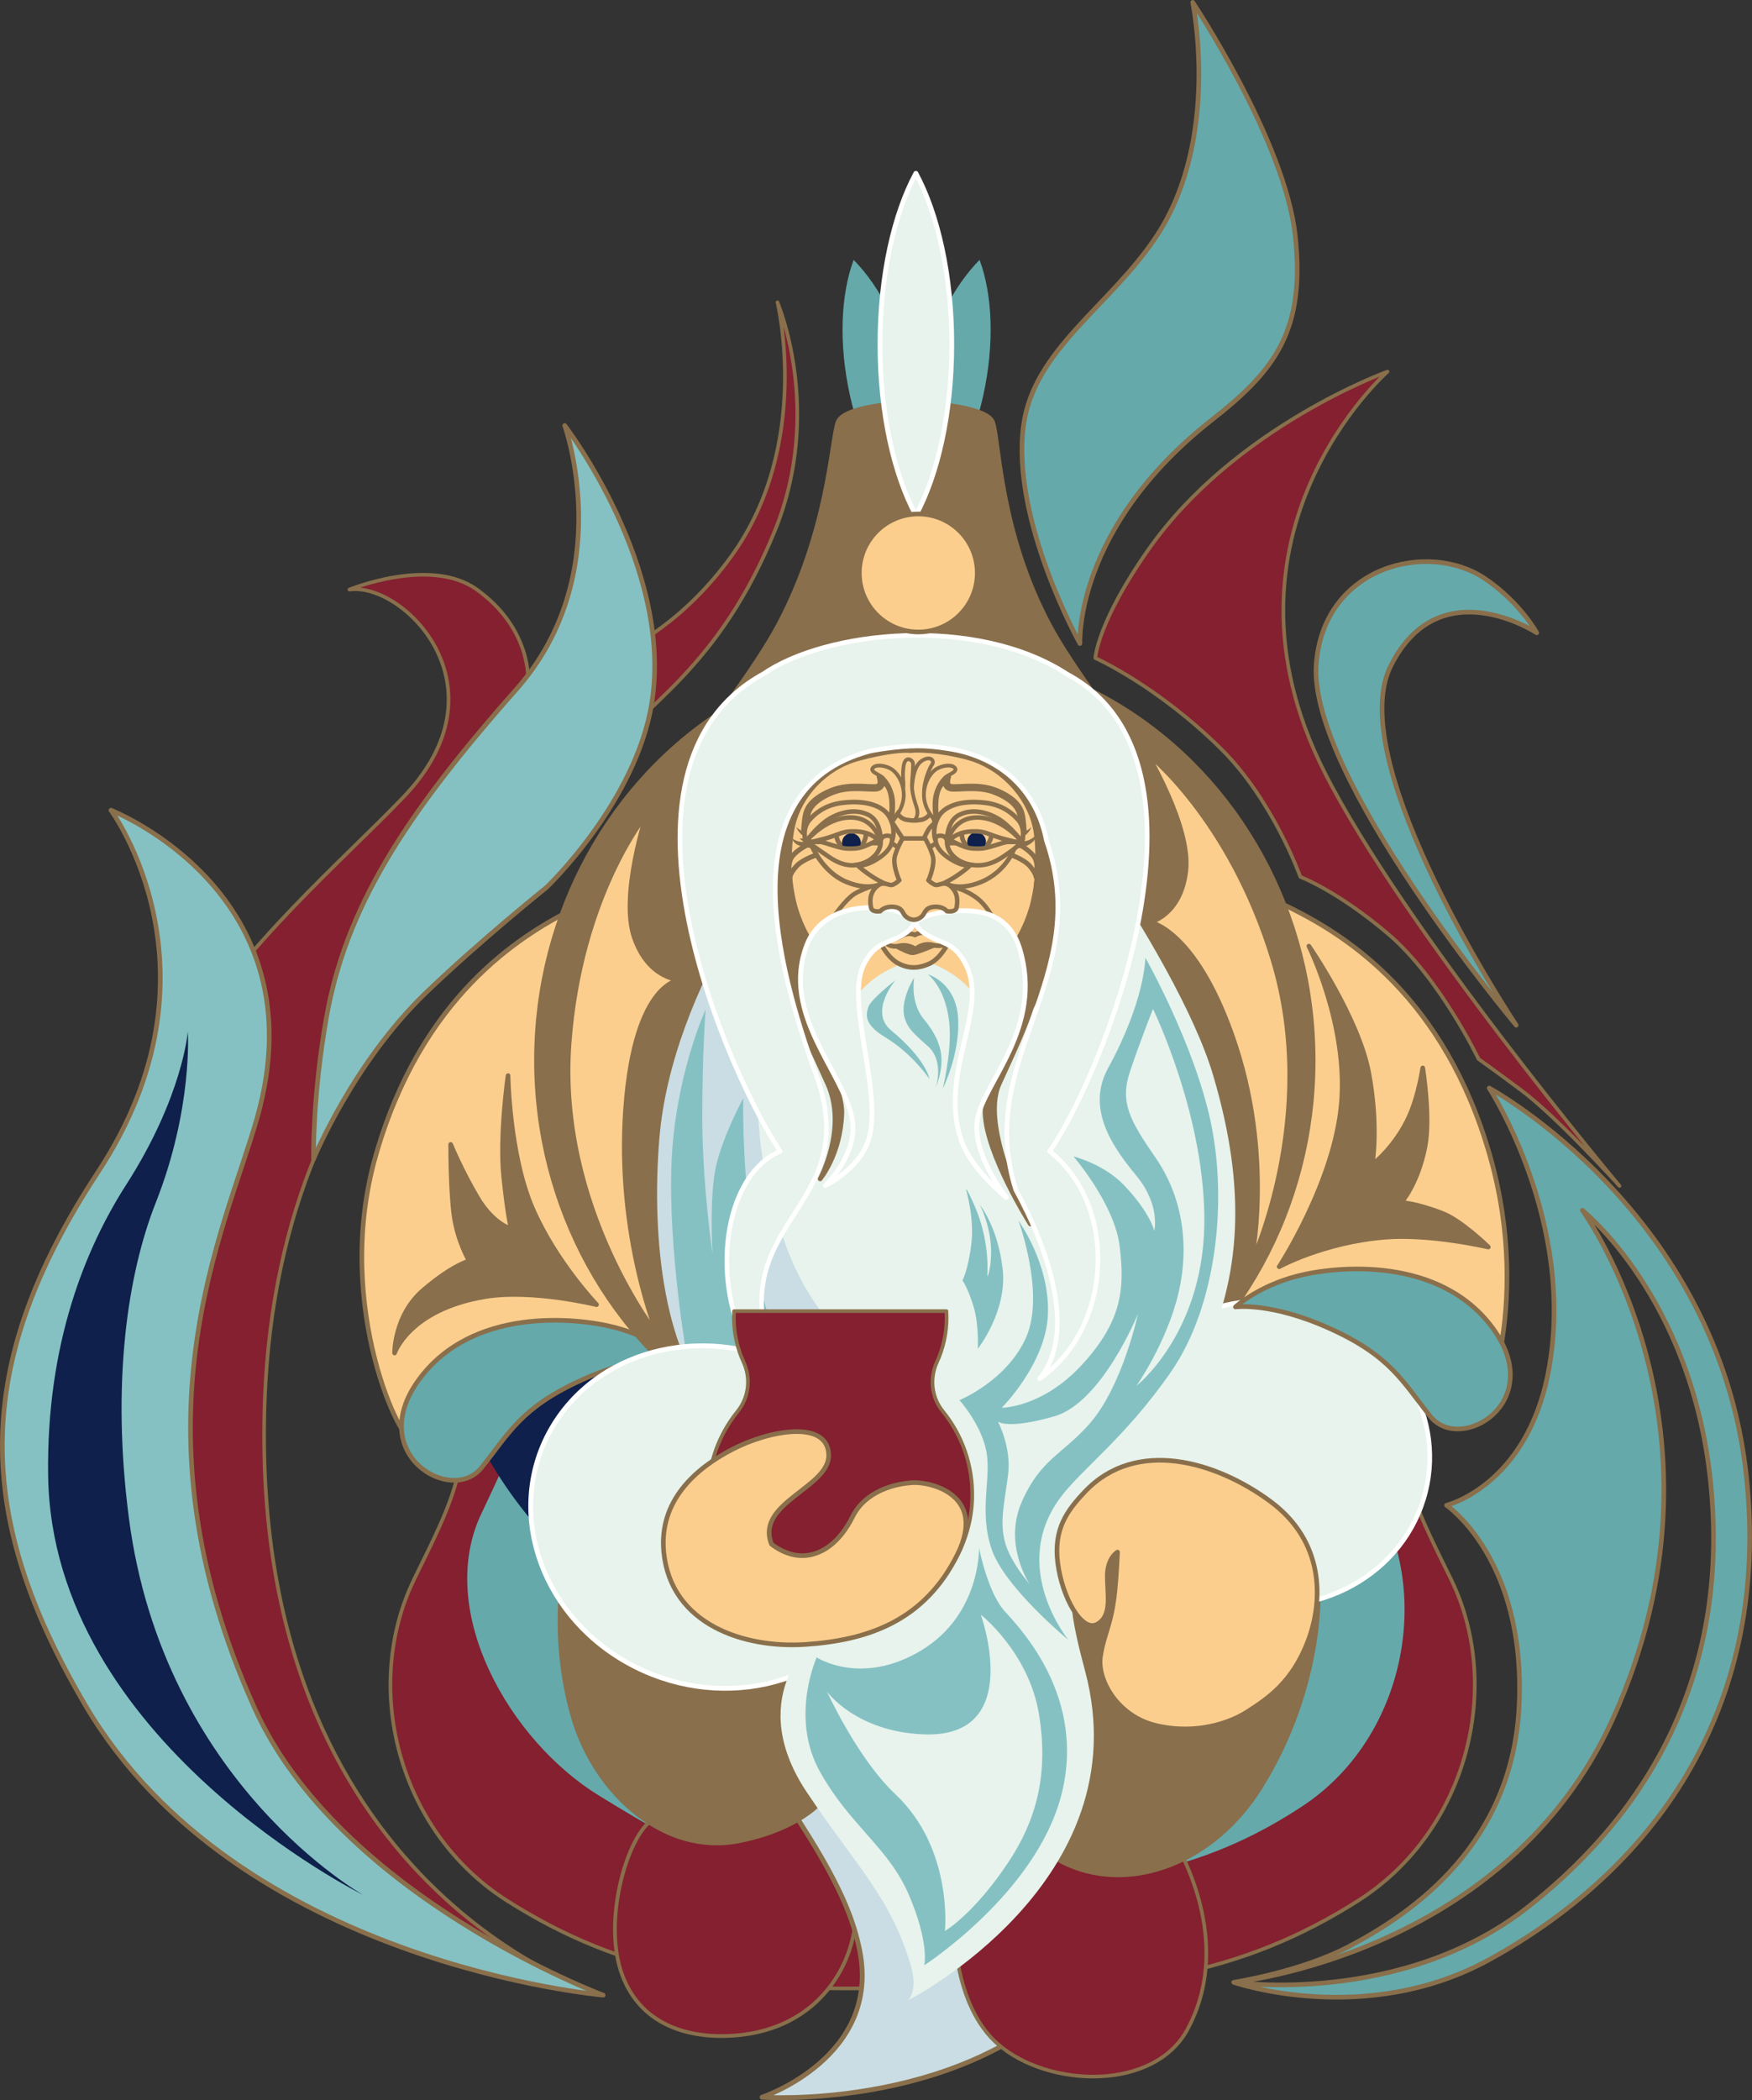<?xml version="1.0" encoding="UTF-8"?> <svg xmlns="http://www.w3.org/2000/svg" xmlns:xlink="http://www.w3.org/1999/xlink" id="Layer_2" data-name="Layer 2" viewBox="0 0 540.42 647.45"><rect x="0" y="0" width="540.42" height="647.45" fill="#333333" stroke="none"/><defs><style> .cls-1 { stroke-width: 1.53px; } .cls-1, .cls-2, .cls-3, .cls-4, .cls-5, .cls-6, .cls-7, .cls-8, .cls-9, .cls-10, .cls-11, .cls-12, .cls-13, .cls-14, .cls-15 { stroke: #896f4b; } .cls-1, .cls-2, .cls-3, .cls-4, .cls-5, .cls-16, .cls-13, .cls-15 { fill: #fbce8e; } .cls-1, .cls-2, .cls-3, .cls-4, .cls-11 { stroke-miterlimit: 10; } .cls-2 { stroke-width: 1.48px; } .cls-17, .cls-6 { fill: #85c1c3; } .cls-18 { fill: #0e204b; } .cls-19, .cls-20, .cls-21 { fill: #e7f3ec; } .cls-3, .cls-11 { stroke-width: 1.38px; } .cls-22, .cls-9, .cls-14 { fill: #896f4b; } .cls-4, .cls-15 { stroke-width: 1.15px; } .cls-5, .cls-6, .cls-7, .cls-8, .cls-9, .cls-20, .cls-10, .cls-12, .cls-13, .cls-14, .cls-15, .cls-21 { stroke-linecap: round; stroke-linejoin: round; } .cls-5, .cls-6, .cls-20, .cls-12, .cls-14 { stroke-width: 1.43px; } .cls-23, .cls-11 { fill: none; } .cls-24 { clip-path: url(#clippath-1); } .cls-7 { stroke-width: 1.13px; } .cls-7, .cls-8 { fill: #84202f; } .cls-25, .cls-12 { fill: #65a9ab; } .cls-8 { stroke-width: 1.16px; } .cls-9 { stroke-width: 1.4px; } .cls-20, .cls-21 { stroke: #fff; } .cls-26 { fill: #fce7da; } .cls-10 { fill: #cadde4; } .cls-10, .cls-21 { stroke-width: 1.48px; } .cls-13 { stroke-width: 2.29px; } .cls-27 { clip-path: url(#clippath); } </style><clipPath id="clippath"><path class="cls-23" d="M261.02,262.09c3.66.22,4.91-.34,7.23-1.47,1.38-.67,1.74-1.04,2.63-1.15-.82-1.09-2.78-2.96-7.16-3.08-3.93-.11-4.29.86-9.08,2.35-.55.17-1.74.5-2.62.74,3.29.94,7.06,2.5,8.99,2.61Z"></path></clipPath><clipPath id="clippath-1"><path class="cls-23" d="M302.76,262.09c-3.66.22-4.91-.34-7.23-1.47-1.38-.67-1.74-1.04-2.63-1.15.82-1.09,2.78-2.96,7.16-3.08,3.93-.11,4.29.86,9.08,2.35.55.17,1.74.5,2.62.74-3.29.94-7.06,2.5-8.99,2.61Z"></path></clipPath></defs><g id="Layer_2-2" data-name="Layer 2"><g><path class="cls-25" d="M303.3,121.89c-3.53,16.02-10.53,29.53-18.65,37.71-3.96-10.66-4.66-25.76-1.14-41.77,3.53-16.02,10.53-29.53,18.65-37.71,3.96,10.66,4.66,25.76,1.14,41.77Z"></path><path class="cls-25" d="M262.17,121.89c3.53,16.02,10.53,29.53,18.64,37.72,3.96-10.66,4.67-25.76,1.14-41.77-3.53-16.02-10.53-29.53-18.64-37.72-3.96,10.66-4.67,25.76-1.14,41.77Z"></path><path class="cls-7" d="M127.68,487.01c11.1-22.79,21.98-41.44,10.15-69.06-7.47-17.43-21.14-69.83.76-97.3,48-60.24,107.36-50.31,107.36-50.31l39.4,1.85h4.62l39.4-1.85s59.35-9.93,107.36,50.31c21.89,27.47,8.23,79.87.76,97.3-11.84,27.62-.95,46.27,10.15,69.06,16.06,33,5.07,77.5-28.75,98.99-34.85,22.14-72.08,29.79-131.22,26.18-59.14,3.61-96.37-4.04-131.22-26.18-33.82-21.49-44.81-65.99-28.75-98.99Z"></path><path class="cls-25" d="M148.36,466.91c9.66-20.69,19.14-37.6,8.83-62.67-6.5-15.82-18.4-63.37.66-88.3,41.8-54.67,93.48-45.66,93.48-45.66l34.3,1.68h4.02l34.3-1.68s51.68-9.01,93.48,45.66c19.06,24.93,7.16,72.48.66,88.3-10.31,25.07-.83,41.99,8.83,62.67,13.99,29.94,4.42,70.33-25.03,89.83-30.35,20.09-62.76,27.03-114.25,23.76-51.49,3.28-72-7.93-103-27-27.43-16.88-50.27-56.64-36.29-86.59Z"></path><path class="cls-8" d="M262.39,580.57c-5.58-14.32-8.93-24.55-13.39-24.55s-41.28,0-48.53,5.63c-7.25,5.63-14.64,30.95-8.51,47.32,6.14,16.37,22.28,19.95,36.4,18.42,30.54-3.32,39.61-32.48,34.03-46.81Z"></path><ellipse class="cls-18" cx="286.91" cy="388.63" rx="152.79" ry="134.95"></ellipse><path class="cls-5" d="M201,418.19s-11.1-10.84-39.56-4.75c-28.46,6.09-33.23,24.71-34.81,29.28-1.58,4.57-24.21-39.07-10.77-86.3,13.95-49.01,44.28-67.8,60.88-76.18,16.6-8.38,21.35-3.05,26.09,2.29s-1.83,135.67-1.83,135.67Z"></path><path class="cls-12" d="M208.64,418.74s-6.85-6.33-18.98-9.49c-12.12-3.16-44.28-6.33-60.62,16.34-16.34,22.67,10.22,38.48,19.5,26.88,8.43-10.54,12.12-18.45,30.57-26.88,18.45-8.43,29.52-6.85,29.52-6.85Z"></path><path class="cls-5" d="M377.39,407.46s6.33-12.19,34.79-6.09c28.46,6.09,41.12,30.47,42.7,35.04,1.58,4.57,18.19-32.76,4.74-79.98-13.95-49.01-44.28-67.8-60.88-76.18-16.6-8.38-21.35-3.05-26.09,2.29-4.74,5.33,4.74,124.93,4.74,124.93Z"></path><ellipse class="cls-26" cx="285.27" cy="326.88" rx="119.79" ry="126.12"></ellipse><ellipse class="cls-14" cx="285.27" cy="326.88" rx="119.79" ry="126.12"></ellipse><path class="cls-10" d="M243.66,257.68s-37.06,45.08-41.02,93.31c-2.57,31.4,1.58,68.49,18.98,84.6,14.89,13.79,38.74,30.39,34,43.69-4.74,13.3-23.75,20.72-26.09,35.38-3.16,19.77,10.81,36.24,21.88,54.65,9.16,15.24,12.12,24.04,13.71,31.72,6.85,33.25-30.05,45.53-30.05,45.53,0,0,58.51,4.09,94.36-30.69,34.65-33.62,61.41-73.94,65.07-168.06.13-3.26.3-9.96.3-9.96,0,0-85.66,8.7-95.67-3.07-10.02-11.77-55.45-177.1-55.45-177.1Z"></path><path class="cls-26" d="M256.48,551.31s-5.55,11.59-28.47,16.2c-22.92,4.61-44.07-14.46-50.98-37.51-6.91-23.05-3.9-45.65-1.84-49.33,2.06-3.68,67.58-6.09,67.58-6.09,0,0,14.1,26.06,14.05,41.38-.05,15.31-.34,35.36-.34,35.36Z"></path><path class="cls-14" d="M256.48,551.31s-5.55,11.59-28.47,16.2c-22.92,4.61-44.07-14.46-50.98-37.51-6.91-23.05-3.9-45.65-1.84-49.33,2.06-3.68,67.58-6.09,67.58-6.09,0,0,14.1,26.06,14.05,41.38-.05,15.31-.34,35.36-.34,35.36Z"></path><path class="cls-17" d="M217.67,311.19s-9.49,20.56-10.54,47.44c-1.05,26.88,4.74,59.57,4.74,59.57h30.05s-6.85-12.12-10.02-36.9c-3.16-24.78-2.64-42.7-2.64-42.7,0,0-6.33,11.6-8.43,21.09-2.11,9.49-1.05,26.88-1.05,26.88,0,0-3.16-21.61-3.16-42.17s1.05-33.21,1.05-33.21Z"></path><path class="cls-7" d="M360.8,565.13s21.21,31.22,5.52,60.46c-10.29,19.19-42.96,18.16-58.51,4.6-13.18-11.49-15.29-36.32-11.6-48.6,3.69-12.28,13.18-27.62,23.19-30.18,10.02-2.56,28.99-5.12,38.48.51,9.49,5.63,2.91,13.21,2.91,13.21Z"></path><path class="cls-26" d="M406.59,488.67s2.05,30.31-17.75,62.21c-14.37,23.15-39.61,32.7-59.41,23.93-19.8-8.77-21.85-34.3-20.49-57.43,1.37-23.13,4.1-39.08,19.8-50.25,15.71-11.17,41.65-16.75,51.9-11.96,10.24,4.79,25.95,33.5,25.95,33.5Z"></path><path class="cls-14" d="M406.59,488.67s2.05,30.31-17.75,62.21c-14.37,23.15-39.61,32.7-59.41,23.93-19.8-8.77-21.85-34.3-20.49-57.43,1.37-23.13,4.1-39.08,19.8-50.25,15.71-11.17,41.65-16.75,51.9-11.96,10.24,4.79,25.95,33.5,25.95,33.5Z"></path><path class="cls-20" d="M343.79,431.64c-8.99,24.33,4.88,51.41,30.98,60.49,26.1,9.08,54.54-3.28,63.53-27.61,8.99-24.33-4.88-51.41-30.98-60.49-26.1-9.08-54.54,3.28-63.53,27.61Z"></path><path class="cls-21" d="M170.44,439.82c-14.76,24.76-4.46,57.32,23.01,72.72,27.47,15.4,61.71,7.81,76.47-16.95,14.76-24.76,4.46-57.32-23.01-72.72-27.47-15.4-61.71-7.81-76.47,16.95Z"></path><path class="cls-26" d="M217.14,226.59s16.17-21.04,23.05-34.01c15.28-28.78,16.23-56.07,18.26-62.3,1.47-4.52,15.93-5.78,21.07-6.11v-.09s.93-.04,2.38-.01c1.45-.03,2.38.01,2.38.01v.09c5.15.33,20.46,1.59,21.94,6.11,2.03,6.24,2.12,33.52,17.4,62.3,6.88,12.97,23.05,34.01,23.05,34.01l-64.77-2.34-64.77,2.34Z"></path><path class="cls-14" d="M217.14,226.59s16.17-21.04,23.05-34.01c15.28-28.78,16.23-56.07,18.26-62.3,1.47-4.52,15.93-5.78,21.07-6.11v-.09s.93-.04,2.38-.01c1.45-.03,2.38.01,2.38.01v.09c5.15.33,20.46,1.59,21.94,6.11,2.03,6.24,2.12,33.52,17.4,62.3,6.88,12.97,23.05,34.01,23.05,34.01l-64.77-2.34-64.77,2.34Z"></path><path class="cls-19" d="M235.99,230.68s-6.37,102.81-.13,129.72c7.12,30.69,11.33,38.37,32.42,62.15,18.84,21.25,23.46,30.18,21.09,46.55-2.37,16.37-24,26.57-31.63,30.95-10.02,5.75-27.28,25.02-8.83,52.56,15.42,23.02,25.83,32.36,32.02,53.33,2.34,7.94-.79,10.74-.79,10.74,0,0,71.95-36.58,54.56-101.54-4.04-15.1-7.06-28.89-1.05-38.88,13.44-22.38,25.3-32.74,36.9-56.78,12.57-26.07,13.88-53.42,3.69-87.86-11.47-38.75-62.99-105.95-62.99-105.95l-75.25,5.01Z"></path><path class="cls-9" d="M312.33,318.76s14.18-14.24,13.68-40.88c-.51-26.64-12.92-49.58-45.08-49.32-32.16.26-40.27,13.71-42.8,26.64-2.53,12.92-1.52,29.28,0,36.4,1.52,7.12,7.85,22.95,7.85,22.95,0,0-.76-59.08,2.03-65.94,2.79-6.86,12.41-16.62,29.88-16.09,15.71.47,20.77,0,30.9,10.02,10.13,10.02,13.14,20.04,12.88,38.24-.25,18.2-9.34,37.98-9.34,37.98Z"></path><path class="cls-5" d="M244.55,254.53c2.17-9.49,10.06-17.88,20.14-20.64,8.24-2.26,14.25-2.74,16.22-2.47,2.05-.26,8.7-.2,17.31,2.06,10.54,2.77,18.68,11.56,20.95,21.05,2.27,9.49-.47,25.04-.47,28.79s-16.69,25.1-25.79,29.45c-7.22,3.45-8.99,11.16-11.4,12.13v.39s-.18-.07-.48-.2c-.31.13-.5.2-.5.2v-.41c-2.34-.98-4.08-7.36-10.95-10.79-8.7-4.35-25.3-28.93-25.3-32.68s-1.91-17.4.26-26.88Z"></path><path class="cls-4" d="M286.46,252.95l1.45-2.9s-2.75-2.7-2.89-5.7c-.14-3,1.7-7.61,2.49-8.66.79-1.05-.26-2.5-2.37-1.58-2.11.92-3.03,3.03-3.56,6.19-.53,3.16-.53,11.86-.53,11.86l.79,3.03,4.61-2.24Z"></path><path class="cls-5" d="M273.81,285.37c2.33-1.17,5.88-1.83,7.58-2.1v-.14h.99v.14c1.71.27,5.25.93,7.58,2.1,3.16,1.58,4.8,4.05,4.8,4.05,0,0-4.99,1.28-8.68.49-1.82-.39-2.99-.33-3.7-.18v.43s-.14-.14-.49-.28c-.36.14-.49.28-.49.28v-.43c-.71-.16-1.88-.21-3.7.18-3.69.79-8.23.89-8.23.89,0,0,1.19-3.85,4.35-5.44Z"></path><path class="cls-19" d="M280.14,296.57s-16.61,3.82-20.69,20.43c-3.15,12.84-3.85,30.44,8.85,49.42,8,11.95,20.08,18.31,26.8,33.34,6.54,14.63-2.57,28.2-2.57,28.2,0,0,18.27-15.34,19.49-28.99,2.95-32.95-21.67-37.16-19.11-51.92,1.38-7.94,14.3-15.44,12.18-29.52-2.57-17.13-20.49-21.45-20.49-21.45l-4.48.49Z"></path><path class="cls-5" d="M270.01,287.46s4.2,2.09,7.76,3.37c3.79,1.36,5.76,1.01,7.8.31,3.58-1.23,10.85-5.58,10.85-5.58l-2.19,1.25s-2.79,8.33-7.81,10.41c-2.63,1.09-5.6,1.75-9.33-.21-5.1-2.68-7.84-11.84-7.84-11.84l.76,2.28Z"></path><path class="cls-14" d="M271.48,288.76l2.05,1.61,7.55-.33.82.55.84-.53,7.3.05,4.07-1.33s-10.6,4.91-12.62,4.96-10.01-4.99-10.01-4.99Z"></path><path class="cls-5" d="M277.76,288.71c1.91-1.2,3.56-.86,4.5-.46.46-.3,2.64-1.54,5.26.2,3.63,2.42,6.28-.72,6.28-.72,0,0-.95,4.97-6.01,3.62-3.19-.85-5.4,1.26-5.4,1.26-.96-.71-2.9-1.48-4.99-1.01-5.11,1.16-5.74-4.29-5.74-4.29,0,0,2.4,3.71,6.1,1.39Z"></path><path class="cls-3" d="M306.26,283.19s-1.81-4.35-5.77-6.92c-3.95-2.57-7.11-2.9-7.11-2.9l-20.86-1.25s-5.83,1.58-8.8,3.36c-2.97,1.78-6.52,7.12-6.52,7.12l7.31,2.17,18.78-.2,22.96-1.38Z"></path><path class="cls-1" d="M252.36,263.42s-4.64,1.38-6.72,3.66c-2.08,2.27-2.08,3.76-2.08,3.76,0,0-.86-4.61.73-6.72,1.59-2.11,4.77-3.66,4.77-3.66l3.3.79v2.17Z"></path><path class="cls-5" d="M272.52,272.12s-3.85,2.87-11.37-.2c-7.51-3.06-10.74-11.2-10.74-11.2l19.14,3.39,2.97,8.01Z"></path><path class="cls-4" d="M281.98,252.95s1.65-1.19.72-4.15c-.58-1.86-1.58-4.55-1.38-7.61.2-3.06.49-5.53.2-6.23-.3-.69-2.47-2.27-2.87,1.78-.4,4.05.4,4.25-.2,7.02-.59,2.77-1.58,4.74-1.58,6.52s1.09,3.36,1.78,3.85c.69.49,3.33-1.19,3.33-1.19Z"></path><path class="cls-3" d="M278.06,262.73l.79-3.95s-.4-1.19-1.38-2.87c-.99-1.68-2.97-2.77-2.97-2.77l-2.08,8.01,5.63,1.58Z"></path><path class="cls-3" d="M273.61,272.71s-2.67-1.09-5.63-3.16c-2.97-2.08-3.62-2.96-3.62-2.96l10.04-7.03s4.05,2.57,4.35,2.77c.3.2,2.27,10.18,2.08,10.58-.2.4-6.03,1.68-6.03,1.68l-1.19-1.88Z"></path><path class="cls-22" d="M249.35,256.9s.03.14-1.35-.39c-1.39-.53-2.39-1.53-2.39-1.53,0,0,.42,1.2,1.55,2.24.88.81,2.62,1.78,2.62,1.78l-.43-2.09Z"></path><path class="cls-22" d="M250.06,258.6s-1.07.98-2.47.98c-1.68,0-3.26-1.07-3.26-1.07,0,0,.3,1.93,3.46,2.57,2.6.53,3.95,0,3.95,0l-1.68-2.48Z"></path><path class="cls-13" d="M275.13,253.08s.92-4.88-.13-8.83c-.82-3.06-3.43-4.74-3.43-4.74,0,0,1.05,2.77-.92,3.29-1.98.53-8.43-1.05-13.97,1.19-5.53,2.24-7.25,4.88-7.77,6.85-.53,1.98-.66,5.67-.66,5.67l26.88-3.43Z"></path><path class="cls-3" d="M271.67,259.63s.12,2.41-2.11,4.48c-2.08,1.93-4.6,2.77-6.92,2.66-3.85-.18-6.38-2.22-8.53-3.68-3.26-2.2-5.54-3.93-5.54-3.93l22.97-.74.13,1.21Z"></path><path class="cls-5" d="M275.19,259.08s1.48-3.56-1.09-7.61c-1.51-2.39-5.9-5.04-14.43-3.95-5.44.69-8.5,3.56-9.98,5.24-2.52,2.86-1.13,6.73-1.13,6.73l26.63-.41Z"></path><path class="cls-3" d="M271.67,259.99s.46-6.55-3.69-8.72c-4.74-2.47-10.48-.3-13.64,2.17-3.16,2.47-5.77,6.04-5.77,6.04l23.11.5Z"></path><path class="cls-3" d="M270.97,257.83c-.14-.33-.31-.68-.51-1.04-1.24-2.21-3.63-4.77-8.11-4.77-7.91,0-13.78,7.46-13.78,7.46l20.22.44s2.72-.87,2.19-2.09Z"></path><path class="cls-16" d="M261.02,262.09c3.66.22,4.91-.34,7.23-1.47,1.38-.67,1.74-1.04,2.63-1.15-.82-1.09-2.78-2.96-7.16-3.08-3.93-.11-4.29.86-9.08,2.35-.55.17-1.74.5-2.62.74,3.29.94,7.06,2.5,8.99,2.61Z"></path><g class="cls-27"><path class="cls-5" d="M258.02,257.07c-.14,2.45,1.76,4.56,4.26,4.71,2.5.15,4.64-1.72,4.78-4.18.14-2.45-1.76-4.56-4.26-4.71-2.5-.15-4.64,1.72-4.78,4.18Z"></path><path class="cls-18" d="M265.49,259.56c.09,1.56-1.12,2.9-2.7,2.99-1.59.09-2.94-1.09-3.04-2.65-.09-1.56,1.12-2.9,2.7-2.99,1.58-.09,2.94,1.09,3.04,2.65Z"></path></g><path class="cls-11" d="M261.02,261.59c3.66.2,4.91-.32,7.23-1.36,1.38-.62,1.74-.97,2.63-1.06-.82-1.01-2.78-2.74-7.16-2.86-3.93-.11-4.29.8-9.08,2.18-.55.16-1.74.46-2.62.68,3.29.87,7.06,2.32,8.99,2.42Z"></path><path class="cls-3" d="M269.56,264.11c2.23-2.07,2.11-4.48,2.11-4.48,0,0-.13-1.21.95-1.76.82-.41,2.64-.38,2.57.92-.1,1.93-1.32,4.42-6.03,6.88-2.57,1.34-4.08,1.18-4.8.92,1.8-.3,3.63-1.03,5.2-2.48Z"></path><path class="cls-15" d="M275.13,253.08s4.02-3.59,3.62-8.73c-.28-3.65-2.27-6.52-4.25-7.51-1.98-.99-4.55-1.19-5.34,0-.79,1.19,2.27,1.98,3.16,2.97.89.99,2.08,2.27,2.87,5.24.79,2.97-.07,8.04-.07,8.04Z"></path><path class="cls-14" d="M243.47,267.97s.2,6.33,1.98,12.26c1.78,5.93,4.55,10.08,4.55,10.08,0,0-.79,19.57,1.98,27.08,2.77,7.51,7.87,20.35,7.71,25.7-.4,12.85-6.72,20.36-6.72,20.36,0,0,8.5-15.62,2.37-29.26-6.13-13.64-12.06-24.71-13.64-40.92-1.26-12.86,1.78-25.3,1.78-25.3Z"></path><path class="cls-21" d="M281.98,284.48s-1.35-3.49-10.15-4.45c-9.68-1.05-19.45,2.26-22.93,11.27-8.24,21.35,11.47,39.34,13.98,53.77,1.89,10.84-8.31,20.43-8.31,20.43,0,0,10.54-5.01,13.37-14.23,4.38-14.29-7.1-42.24-1.64-53.64,2.88-6,6.15-6.58,9.75-8.17,5.67-2.5,5.92-4.97,5.92-4.97Z"></path><path class="cls-2" d="M311.41,263.42s4.36,1.38,6.31,3.66c1.95,2.27,1.95,3.76,1.95,3.76,0,0,.8-4.61-.69-6.72-1.49-2.11-4.47-3.66-4.47-3.66l-3.1.79v2.17Z"></path><path class="cls-3" d="M291.25,272.12s3.85,2.87,11.37-.2c7.51-3.06,10.08-9.92,10.08-9.92l-18.48,2.11-2.97,8.01Z"></path><path class="cls-3" d="M275.13,253.41l1.75-2.54s.99,1.58,2.77,1.88c1.23.2,1.87.22,2.15.21h0s.03,0,.09,0c.06,0,.09,0,.09,0h0c.28.02.92,0,2.15-.2,1.78-.3,2.77-1.88,2.77-1.88l1.75,2.21-3.03,6-3.23.15v.05l-.49-.02-.49.02v-.05l-2.97-.74-3.29-5.07Z"></path><path class="cls-3" d="M285.71,262.73l-.79-3.95s.4-1.19,1.38-2.87c.99-1.68,2.97-2.77,2.97-2.77l2.08,8.01-5.63,1.58Z"></path><path class="cls-3" d="M290.16,272.71s2.67-1.09,5.63-3.16c2.97-2.08,3.62-2.96,3.62-2.96l-10.04-7.03s-4.05,2.57-4.35,2.77c-.3.2-2.27,10.18-2.08,10.58.2.4,6.03,1.68,6.03,1.68l1.19-1.88Z"></path><path class="cls-22" d="M314.42,256.9s-.03.14,1.35-.39c1.39-.53,2.39-1.53,2.39-1.53,0,0-.42,1.2-1.55,2.24-.88.81-2.62,1.78-2.62,1.78l.43-2.09Z"></path><path class="cls-22" d="M314.01,258.81s1.26.72,2.62.42c1.64-.37,2.95-1.76,2.95-1.76,0,0,.13,1.94-2.82,3.26-2.42,1.08-3.86.86-3.86.86l1.1-2.78Z"></path><path class="cls-13" d="M288.64,253.08s-.92-4.88.13-8.83c.82-3.06,3.43-4.74,3.43-4.74,0,0-1.05,2.77.92,3.29,1.98.53,8.43-1.05,13.97,1.19,5.53,2.24,7.25,4.88,7.78,6.85.53,1.98.66,5.67.66,5.67l-26.88-3.43Z"></path><path class="cls-3" d="M292.1,259.63s-.12,2.41,2.11,4.48c2.08,1.93,4.59,2.57,6.92,2.66,4.74.18,7.89-2.39,10.04-3.84,3.26-2.2,4.04-3.76,4.04-3.76l-22.97-.74-.13,1.21Z"></path><path class="cls-5" d="M288.58,259.08s-1.48-3.56,1.09-7.61c1.51-2.39,5.9-5.04,14.43-3.95,5.44.69,8.5,3.56,9.98,5.24,2.52,2.86,1.13,6.73,1.13,6.73l-26.63-.41Z"></path><path class="cls-3" d="M292.1,259.99s-.46-6.55,3.69-8.72c4.74-2.47,10.48-.3,13.64,2.17,3.16,2.47,5.77,6.04,5.77,6.04l-23.11.5Z"></path><path class="cls-3" d="M292.74,257.98c.99-2.36,3.38-5.95,8.69-5.95,7.91,0,13.78,7.46,13.78,7.46l-20.18.44s-2.77-.79-2.29-1.94Z"></path><path class="cls-16" d="M302.76,261.59c-3.66.2-4.91-.32-7.23-1.36-1.38-.62-1.74-.97-2.63-1.06.82-1.01,2.78-2.74,7.16-2.86,3.93-.11,4.29.8,9.08,2.18.55.16,1.74.46,2.62.68-3.29.87-7.06,2.32-8.99,2.42Z"></path><g class="cls-24"><path class="cls-5" d="M305.76,257.07c.14,2.45-1.76,4.56-4.26,4.71-2.5.15-4.64-1.72-4.78-4.18-.14-2.45,1.76-4.56,4.26-4.71,2.5-.15,4.64,1.72,4.78,4.18Z"></path><path class="cls-18" d="M304.1,259.27c.09,1.56-1.12,2.9-2.7,2.99-1.59.09-2.94-1.09-3.04-2.65-.09-1.56,1.12-2.9,2.7-2.99,1.58-.09,2.94,1.09,3.04,2.65Z"></path></g><path class="cls-11" d="M302.76,261.59c-3.66.2-4.91-.32-7.23-1.36-1.38-.62-1.74-.97-2.63-1.06.82-1.01,2.78-2.74,7.16-2.86,3.93-.11,4.29.8,9.08,2.18.55.16,1.74.46,2.62.68-3.29.87-7.06,2.32-8.99,2.42Z"></path><path class="cls-3" d="M294.21,264.11c-2.23-2.07-2.11-4.48-2.11-4.48,0,0,.13-1.21-.95-1.76-.82-.41-2.64-.38-2.57.92.1,1.93,1.32,4.42,6.03,6.88,2.57,1.34,4.08,1.18,4.8.92-1.8-.3-3.63-1.03-5.2-2.48Z"></path><path class="cls-15" d="M288.64,253.08s-4.02-3.59-3.62-8.73c.28-3.65,2.27-6.52,4.25-7.51,1.98-.99,4.55-1.19,5.34,0,.79,1.19-2.27,1.98-3.16,2.97s-2.08,2.27-2.87,5.24.07,8.04.07,8.04Z"></path><path class="cls-14" d="M320.06,267.97s-.2,6.33-1.98,12.26c-1.78,5.93-4.55,10.08-4.55,10.08,0,0,.79,19.57-1.98,27.08-2.77,7.51-7.87,20.35-7.71,25.7.4,12.85,13.97,34.26,13.97,34.26,0,0-15.75-29.52-9.62-43.16,6.13-13.64,12.06-24.71,13.64-40.92,1.26-12.86-1.78-25.3-1.78-25.3Z"></path><path class="cls-21" d="M282.38,284.48s1.41-2.5,10.21-3.46c9.68-1.05,18.65.66,21.94,11.47,7.43,24.36-11.2,41.25-13.05,52.58-1.77,10.86,8.96,24.12,8.96,24.12,0,0-10.93-8.56-14.02-17.92-6.8-20.56,8.49-39.8,1.64-53.64-2.95-5.97-6.15-6.58-9.75-8.17-5.67-2.5-5.92-4.97-5.92-4.97Z"></path><path class="cls-3" d="M270.38,273.37c2.24-2.11,3.82,0,5.14-.66s1.85-1.32,1.85-1.32c0,0-2.11-4.74-1.32-7.51.79-2.77,2.37-5.4,2.37-5.4h6.93s1.58,2.64,2.37,5.4c.79,2.77-1.32,7.51-1.32,7.51,0,0,.53.66,1.84,1.32s2.9-1.45,5.14.66c2.24,2.11,1.98,4.61,1.71,6.33-.26,1.71-3.01,1.22-3.01,1.22,0,0-1.21-1.61-3.98-1.35-2.77.26-2.74,1.87-3.56,2.77-1.23,1.35-3.5,1.85-5.35,0-.86-.86-.79-2.5-3.56-2.77-2.77-.26-4.12,1.35-4.12,1.35,0,0-2.6.49-2.87-1.22-.26-1.71-.53-4.22,1.71-6.33Z"></path><path class="cls-20" d="M235.37,207.83c19.52-13.51,65.86-18.2,93.77,0,50.99,27.26,9.72,126.14-5.38,147.09,21.05,16.53,19.66,54.26-3.07,70.13,11.52-14.02,2.72-39.88-7.35-58.23-12.89-40.43,24.16-65.1,9.44-107.71-2.93-14.99-13.22-24.55-27.27-27.74-.37-.08-6.65-1.4-12.43-1.4-6.34,0-14.15,1.44-14.71,1.59-45.96,12.18-26.71,72.11-15.74,102.39,13.27,42.2-36.13,42.87-9.93,95.05-24.36-15.78-24.25-64.39-2.05-74.09-14.99-22.05-58.34-117.86-5.28-147.09Z"></path><path class="cls-16" d="M400.58,480.31c.79,3.11,1.32,12.07-3.69,23.42-2.94,6.67-10.02,16.97-12.39,20.79-2.37,3.82-10.81,2.63-7.64-3.58,3.16-6.21,6.85-13.14,7.91-15.53,1.05-2.39,1.58-6.45,1.58-6.45,0,0-12.39,22.46-14.5,26.29-2.11,3.82-12.65,3.11-8.96-5.02,3.69-8.12,10.81-22.94,10.81-22.94,0,0-7.51,14.58-14.76,21.75-4.31,4.26-12.54.42-7.91-5.26,4.88-5.97,7.78-11.71,9.36-17.32,1.01-3.59,1.98-9.44,1.98-9.44,0,0-2.37,5.74-6.06,12.66-3.69,6.93-4.22,8.24-7.38,11.47-2.91,2.97-9.22.96-7.12-5.02,2.11-5.97,5.01-13.38,5.54-19.36.53-5.97-1.05-12.43-1.05-12.43,0,0-4.74,3.35-6.85,6.93-2.11,3.58-1.05,6.57-.53,9.44.32,1.75,1.05,4.9-2.37,5.62-3.43.72-6.33-2.63-8.17-13.38-1.85-10.75,3.81-19.47,11.6-23.9,7.77-4.42,14.5-5.85,21.35-4.06,2.69.7,4.22,4.18,4.22,4.18,0,0,3.16-1.19,7.91,1.08,2.81,1.34,5.01,3.35,5.01,3.35,0,0,1.85-.6,6.72,1.43,3.2,1.33,5.14,4.06,5.14,4.06,0,0,2.77,1.43,5.4,3.11,1.37.87,4.09,5.02,4.88,8.12Z"></path><path class="cls-5" d="M287.45,462.26s5.34-.77,3.56,10.55c-1.78,11.32-10.48,18.03-17.59,20.53-7.12,2.49-10.08,2.3-10.08,2.3,0,0,13.24-11.32,17-16.5,3.76-5.18,7.12-16.88,7.12-16.88Z"></path><path class="cls-5" d="M287.45,462.26s1.98,6.33-1.19,14.58c-3.16,8.25-9.88,12.47-13.84,15.15-3.95,2.69-9.09,3.64-9.09,3.64,0,0,15.42-13.62,15.22-22.64-.2-9.02.79-13.03,3.56-13.43,5.34-.77,5.34,2.69,5.34,2.69Z"></path><path class="cls-5" d="M278.75,466.48s-.79-2.69-5.93-1.92c-5.14.77-5.14,6.71-7.31,10.93-2.17,4.22-9.69,7.87-19.17,7.48-9.49-.38-14.03-2.88-14.03-2.88,0,0,1.19-1.92,2.57-6.14,1.38-4.22.99-8.44.99-8.44,0,0,8.7-3.07,13.05-9.4,4.35-6.33.59-14-4.74-12.28-5.34,1.73-9.69,2.49-13.24,5.18-3.56,2.69-5.14,3.45-6.92,3.45s-12.26-.19-15.81,12.85c-3.56,13.04.59,19.57,9.88,24.75,9.29,5.18,19.97,11.13,25.1,12.85,5.14,1.73,6.98,1.15,14.56-2.88,7.58-4.03,16.08-12.66,19.24-20.33,3.16-7.67,1.78-13.24,1.78-13.24Z"></path><path class="cls-5" d="M391.89,462.91c16.6,12.28,16.34,30.44,11.6,42.97-4.74,12.53-12.12,17.65-18.98,22-4.84,3.07-15.29,7.09-27.94,4.09-11.86-2.81-18.19-14.07-17.13-21.23,1.05-7.16,3.43-9.72,4.48-20.46.55-5.62.79-11.77.79-11.77,0,0-3.16,1.79-3.16,7.42s1.58,12.28-3.16,14.84c-4.74,2.56-10.81-8.44-12.12-18.93-1.32-10.49,2.87-16.15,8.43-22,15.81-16.63,40.59-9.21,57.19,3.07Z"></path><path class="cls-7" d="M299.89,461.92c-.42,15.07-9.21,28.14-21.78,34.82h-38c-12.88-6.84-21.65-20.38-21.65-35.98,0-9.69,3.39-18.6,9.04-25.59,3.5-4.33,4.17-10.23,1.85-15.28-1.92-4.17-2.98-8.8-2.98-13.69,0-.66.03-1.32.06-1.98h65.5c.04.65.06,1.31.06,1.98,0,4.89-1.07,9.52-2.98,13.69-2.31,5.02-1.7,10.92,1.78,15.2,5.92,7.28,9.37,16.64,9.09,26.82Z"></path><path class="cls-5" d="M237.96,476.01c-5.01-12.79,18.08-17.37,17.66-27.62-.45-10.79-18.45-7.42-29.78-1.53-11.33,5.88-22.67,15.86-21.09,31.72,2.22,22.24,24.77,29.67,43.75,28.39,18.98-1.28,36.65-7.09,46.91-27.88,8.96-18.16-8.17-22.25-13.71-22-5.53.26-14.76,2.56-18.71,10.49-3.95,7.93-9.49,11.77-15.02,12.02-5.53.26-10.02-3.58-10.02-3.58Z"></path><path class="cls-12" d="M381.08,402.92s6.85-6.33,18.98-9.49c12.12-3.16,44.28-6.33,60.62,16.34,16.34,22.67-10.22,38.48-19.5,26.88-8.43-10.54-12.12-18.45-30.57-26.88-18.45-8.43-29.52-6.85-29.52-6.85Z"></path><path class="cls-21" d="M293.58,106.14c0,21.24-4.31,40.21-11.07,52.71-6.76-12.5-11.07-31.47-11.07-52.71s4.31-40.21,11.07-52.71c6.76,12.5,11.07,31.47,11.07,52.71Z"></path><circle class="cls-5" cx="283.26" cy="176.65" r="18.19"></circle><path class="cls-17" d="M301.62,415.83s9.22-11.73,7.64-24.78c-1.58-13.05-6.98-19.5-6.98-19.5,0,0,3.29,6.19,3.43,13.97.08,4.76-.96,8.26-1.19,7.91,0,0,1.05-10.28-3.82-21.48-2.43-5.59-2.77-5.4-2.77-5.4,0,0,2.64,8.7,1.71,16.74-.92,8.04-2.77,11.47-2.77,11.47,0,0,1.58,1.98,3.43,8.04,1.72,5.65,1.32,13.05,1.32,13.05Z"></path><path class="cls-17" d="M314.13,376.3s9.88,13.44,9.09,29.26c-.75,15.01-14.23,28.46-14.23,28.46,0,0,12.65,0,24.91-13.44,12.26-13.44,13.05-23.33,11.47-36.37-1.58-13.05-14.23-27.67-14.23-27.67,0,0,9.3,2.26,15.62,8.9,8.01,8.4,9.29,14.03,9.29,14.03,0,0,1.98-7.91-5.53-17-7.51-9.09-15.54-20.7-8.7-33.21,11.47-20.95,11.47-34,11.47-34,0,0,15.02,26.49,20.16,50.6,5.14,24.12,1.98,56.53-12.26,77.09-14.23,20.56-27.96,30.23-34.4,39.14-15.42,21.35,2.77,43.49,2.77,43.49,0,0-19.77-16.21-23.72-28.07-3.95-11.86,0-21.74-1.58-30.05-1.58-8.3-8.3-15.81-8.3-15.81,0,0,14.63-5.93,20.56-19.37,5.93-13.44-2.37-35.98-2.37-35.98Z"></path><path class="cls-19" d="M355.65,311.06s-3.95,9.88-7.12,19.37c-3.16,9.49,0,15.02,7.91,26.49,7.91,11.47,10.67,26.09,7.12,41.51-3.56,15.42-13.05,28.86-13.05,28.86,0,0,20.16-15.81,20.95-49.02.79-33.21-15.81-67.21-15.81-67.21Z"></path><path class="cls-26" d="M394.59,390.53s17.07-26.09,19.17-50.34c2.11-24.25-10.02-48.5-10.02-48.5,0,0,15.29,22.14,18.45,39.01,3.16,16.87,1.05,28.46,1.05,28.46,0,0,7.38-5.67,11.6-15.29,2.84-6.48,4.02-14.63,4.02-14.63,0,0,2.43,15.18.72,24.12-2.24,11.73-7.38,17.4-7.38,17.4,0,0,4.09,0,12.65,3.29,5.99,2.3,14.23,10.41,14.23,10.41,0,0-17.87-4.2-31.89-3.03-18.98,1.58-32.62,9.09-32.62,9.09Z"></path><path class="cls-19" d="M351.03,405.02s-11.07,27.41-25.83,31.63c-14.76,4.22-17.4,1.58-17.4,1.58,0,0,4.22,7.91,3.16,16.34-1.05,8.43-2.64,14.23-1.05,20.56,1.58,6.33,7.64,13.18,7.64,13.18,0,0-8.17-12.12-2.37-25.3,5.8-13.18,12.4-14.48,20.82-23.98,10.28-11.6,15.02-34,15.02-34Z"></path><path class="cls-17" d="M286.2,300.39s8.83,2.42,9.36,13.84c.51,10.96-4.74,21.35-4.74,21.35,0,0,2.55-10.35,2.11-18.58-.66-12.21-6.72-16.6-6.72-16.6Z"></path><path class="cls-17" d="M276.18,302.23s-8.23,9.71-1.32,15.42c10.93,9.02,11.86,15.02,11.86,15.02,0,0-5.2-7.77-13.71-12.91-6.57-3.97-5.93-6.98-5.14-9.36.79-2.37,8.3-8.17,8.3-8.17Z"></path><path class="cls-17" d="M281.98,301.44s-1.35,7.45,2.9,12.65c2.36,2.89,4.53,6.12,5.27,10.02,1.05,5.53-1.45,10.94-1.45,10.94,0,0,2.63-7.98-2.5-12.52-4.74-4.19-6.26-5.65-7.15-8.7-1.58-5.44,2.93-12.39,2.93-12.39Z"></path><path class="cls-17" d="M285.14,605.86s34.26-22.14,42.17-52.19c7.91-30.05-12.12-51.13-17.4-56.93-5.27-5.8-7.91-19.5-7.91-19.5,0,0,.53,20.56-17.92,31.63-18.45,11.07-32.16,2.11-32.16,2.11,0,0-8.43,18.45,1.05,35.32,9.49,16.87,21.09,23.19,27.41,37.95,6.33,14.76,4.74,21.61,4.74,21.61Z"></path><path class="cls-19" d="M302.54,497.8s14.76,11.6,17.92,30.57c3.16,18.98-1.05,33.21-9.49,45.86-10.64,15.97-19.5,21.09-19.5,21.09,0,0,2.64-25.3-15.29-42.17-11.7-11.01-21.09-31.63-21.09-31.63,0,0,8.91,12.46,30.05,13.18,31.1,1.05,17.4-36.9,17.4-36.9Z"></path><path class="cls-26" d="M184.01,402.21s-12.55-13.09-19.75-29.62c-7.19-16.53-7.55-40.98-7.55-40.98,0,0-2.64,18.49-1.35,31.09,1.3,12.6,2.35,16.17,2.35,16.17,0,0-5.52-1.33-10.46-9.67-4.94-8.34-8.24-16.38-8.24-16.38,0,0-.04,14.39,1.09,22.21,1.14,7.82,4.65,13.71,4.65,13.71,0,0-5.14,1.28-14.14,8.98-9,7.7-8.9,19.4-8.9,19.4,0,0,4.44-13.43,27.84-17.36,14.57-2.45,34.45,2.46,34.45,2.46Z"></path><path class="cls-14" d="M394.59,390.53s17.07-26.09,19.17-50.34c2.11-24.25-10.02-48.5-10.02-48.5,0,0,15.29,22.14,18.45,39.01,3.16,16.87,1.05,28.46,1.05,28.46,0,0,7.38-5.67,11.6-15.29,2.84-6.48,4.02-14.63,4.02-14.63,0,0,2.43,15.18.72,24.12-2.24,11.73-7.38,17.4-7.38,17.4,0,0,4.09,0,12.65,3.29,5.99,2.3,14.23,10.41,14.23,10.41,0,0-17.87-4.2-31.89-3.03-18.98,1.58-32.62,9.09-32.62,9.09Z"></path><path class="cls-14" d="M184.01,402.21s-12.55-13.09-19.75-29.62c-7.19-16.53-7.55-40.98-7.55-40.98,0,0-2.64,18.49-1.35,31.09,1.3,12.6,2.35,16.17,2.35,16.17,0,0-5.52-1.33-10.46-9.67-4.94-8.34-8.24-16.38-8.24-16.38,0,0-.04,14.39,1.09,22.21,1.14,7.82,4.65,13.71,4.65,13.71,0,0-5.14,1.28-14.14,8.98-9,7.7-8.9,19.4-8.9,19.4,0,0,4.44-13.43,27.84-17.36,14.57-2.45,34.45,2.46,34.45,2.46Z"></path><path class="cls-5" d="M385.82,389.74s21.61-45.33,6.85-93.83c-13.35-43.86-39.01-63.78-39.01-63.78,0,0,13.71,22.67,12.12,36.37-1.58,13.71-11.07,15.81-11.07,15.81,0,0,13.71,2.11,25.3,34.79,13.27,37.4,5.8,70.64,5.8,70.64Z"></path><path class="cls-5" d="M202.95,411.79s-31.1-39.44-27.42-89.99c3.33-45.73,23.95-70.83,23.95-70.83,0,0-8.36,25.13-3.79,38.15,4.57,13.02,14.29,12.98,14.29,12.98,0,0-14.07-.06-16.99,39.52-2.92,39.58,9.96,70.17,9.96,70.17Z"></path><path class="cls-7" d="M239.81,93.23s14.29,33.34-.79,70.37c-17.39,42.7-40.33,53.77-56.14,72.74-11.65,13.98-14.23,37.16-14.23,37.16,0,0-82.6,38.81-86.98,158.14-5.53,151.02,104.37,183.44,104.37,183.44,0,0-121.77-26.88-151.81-158.14-25.94-113.3,51.4-170.79,90.14-211.12,32.72-34.05,0-66.42-16.6-64.05,0,0,25.06-10.29,39.34,0,17,12.26,15.75,28.2,15.75,28.2,0,0,35.84-1.32,62.73-38.48,24.96-34.5,14.23-78.28,14.23-78.28Z"></path><path class="cls-6" d="M186.04,615.09s-81.35-30.43-107.53-88.56c-39.53-87.77-9.17-146.8.79-181.86,19.77-69.58-45.07-94.88-45.07-94.88,0,0,36.72,49.66-3.95,111.49-39.53,60.09-37.95,106.74-3.95,164.46,46.95,79.71,159.72,89.35,159.72,89.35Z"></path><path class="cls-6" d="M168.65,273.51s27.59-26.32,32.42-56.93c6.61-41.86-26.88-85.39-26.88-85.39,0,0,16.51,45.84-15.02,81.44-34.91,39.41-52.59,67.6-58.51,101.21-4.29,24.34-3.95,43.49-3.95,43.49,0,0,12.19-29.73,34.79-51.4,16.97-16.26,37.16-32.42,37.16-32.42Z"></path><path class="cls-7" d="M499.55,365.62s-66.8-79.69-91.06-127.7c-37.16-73.53,19.5-123.35,19.5-123.35,0,0-46.91,16.87-73.53,54.56-15.96,22.6-16.6,33.74-16.6,33.74,0,0,18.98,8.43,38.74,27.94,16.1,15.88,24.51,39.53,24.51,39.53,0,0,11.33,4.22,27.15,17.66,15.81,13.44,27.81,38.48,27.81,38.48,0,0,5.93,4.22,13.31,9.75,11.23,8.42,30.18,29.39,30.18,29.39Z"></path><path class="cls-12" d="M333.11,198.39s-21.32-38.12-17.4-67.21c3.18-23.55,26.91-36.91,41.12-58.51,19.77-30.05,11.07-71.95,11.07-71.95,0,0,28.46,42.7,31.63,71.95,3.16,29.26-6.21,41.49-25.64,56.72-42.69,33.46-40.77,69-40.77,69Z"></path><path class="cls-12" d="M471.48,587.81c39.14-30.84,62.07-74.19,56.14-131.12-5.93-56.93-39.53-83.55-39.53-83.55,0,0,49.55,67.74,9.49,156.56-32.98,73.11-117.02,81.44-117.02,81.44,0,0,20.56-3.16,35.58-11.07,20.03-10.54,50.45-31.67,52.45-74.33,2.11-45.07-22.4-61.67-22.4-61.67,0,0,24.59-5.99,31.36-40.85,8.96-46.12-18.19-87.77-18.19-87.77,0,0,70.64,38.22,79.33,119.66,7.38,69.08-26.09,119.66-79.07,148.91-38.44,21.23-79.07,7.12-79.07,7.12,0,0,51.79,7.51,90.93-23.33Z"></path><path class="cls-18" d="M112.11,584.25s-61.67-34.4-72.35-116.23c-5.44-41.72-.41-75.25,8.28-97.22,11.48-29.03,9.9-52.75,9.9-52.75,0,0-1.58,20.03-18.96,47.11-12.3,19.17-24.73,48.6-24.13,89.81,1.19,81.84,97.26,129.28,97.26,129.28Z"></path><path class="cls-12" d="M467.69,316.07s-64.41-76.81-61.67-111.49c2.37-30.05,34.53-38.12,52.19-26.09,10.79,7.35,15.81,16.6,15.81,16.6,0,0-30.05-19.77-45.07,10.28-15.02,30.05,38.74,110.7,38.74,110.7Z"></path></g></g></svg> 